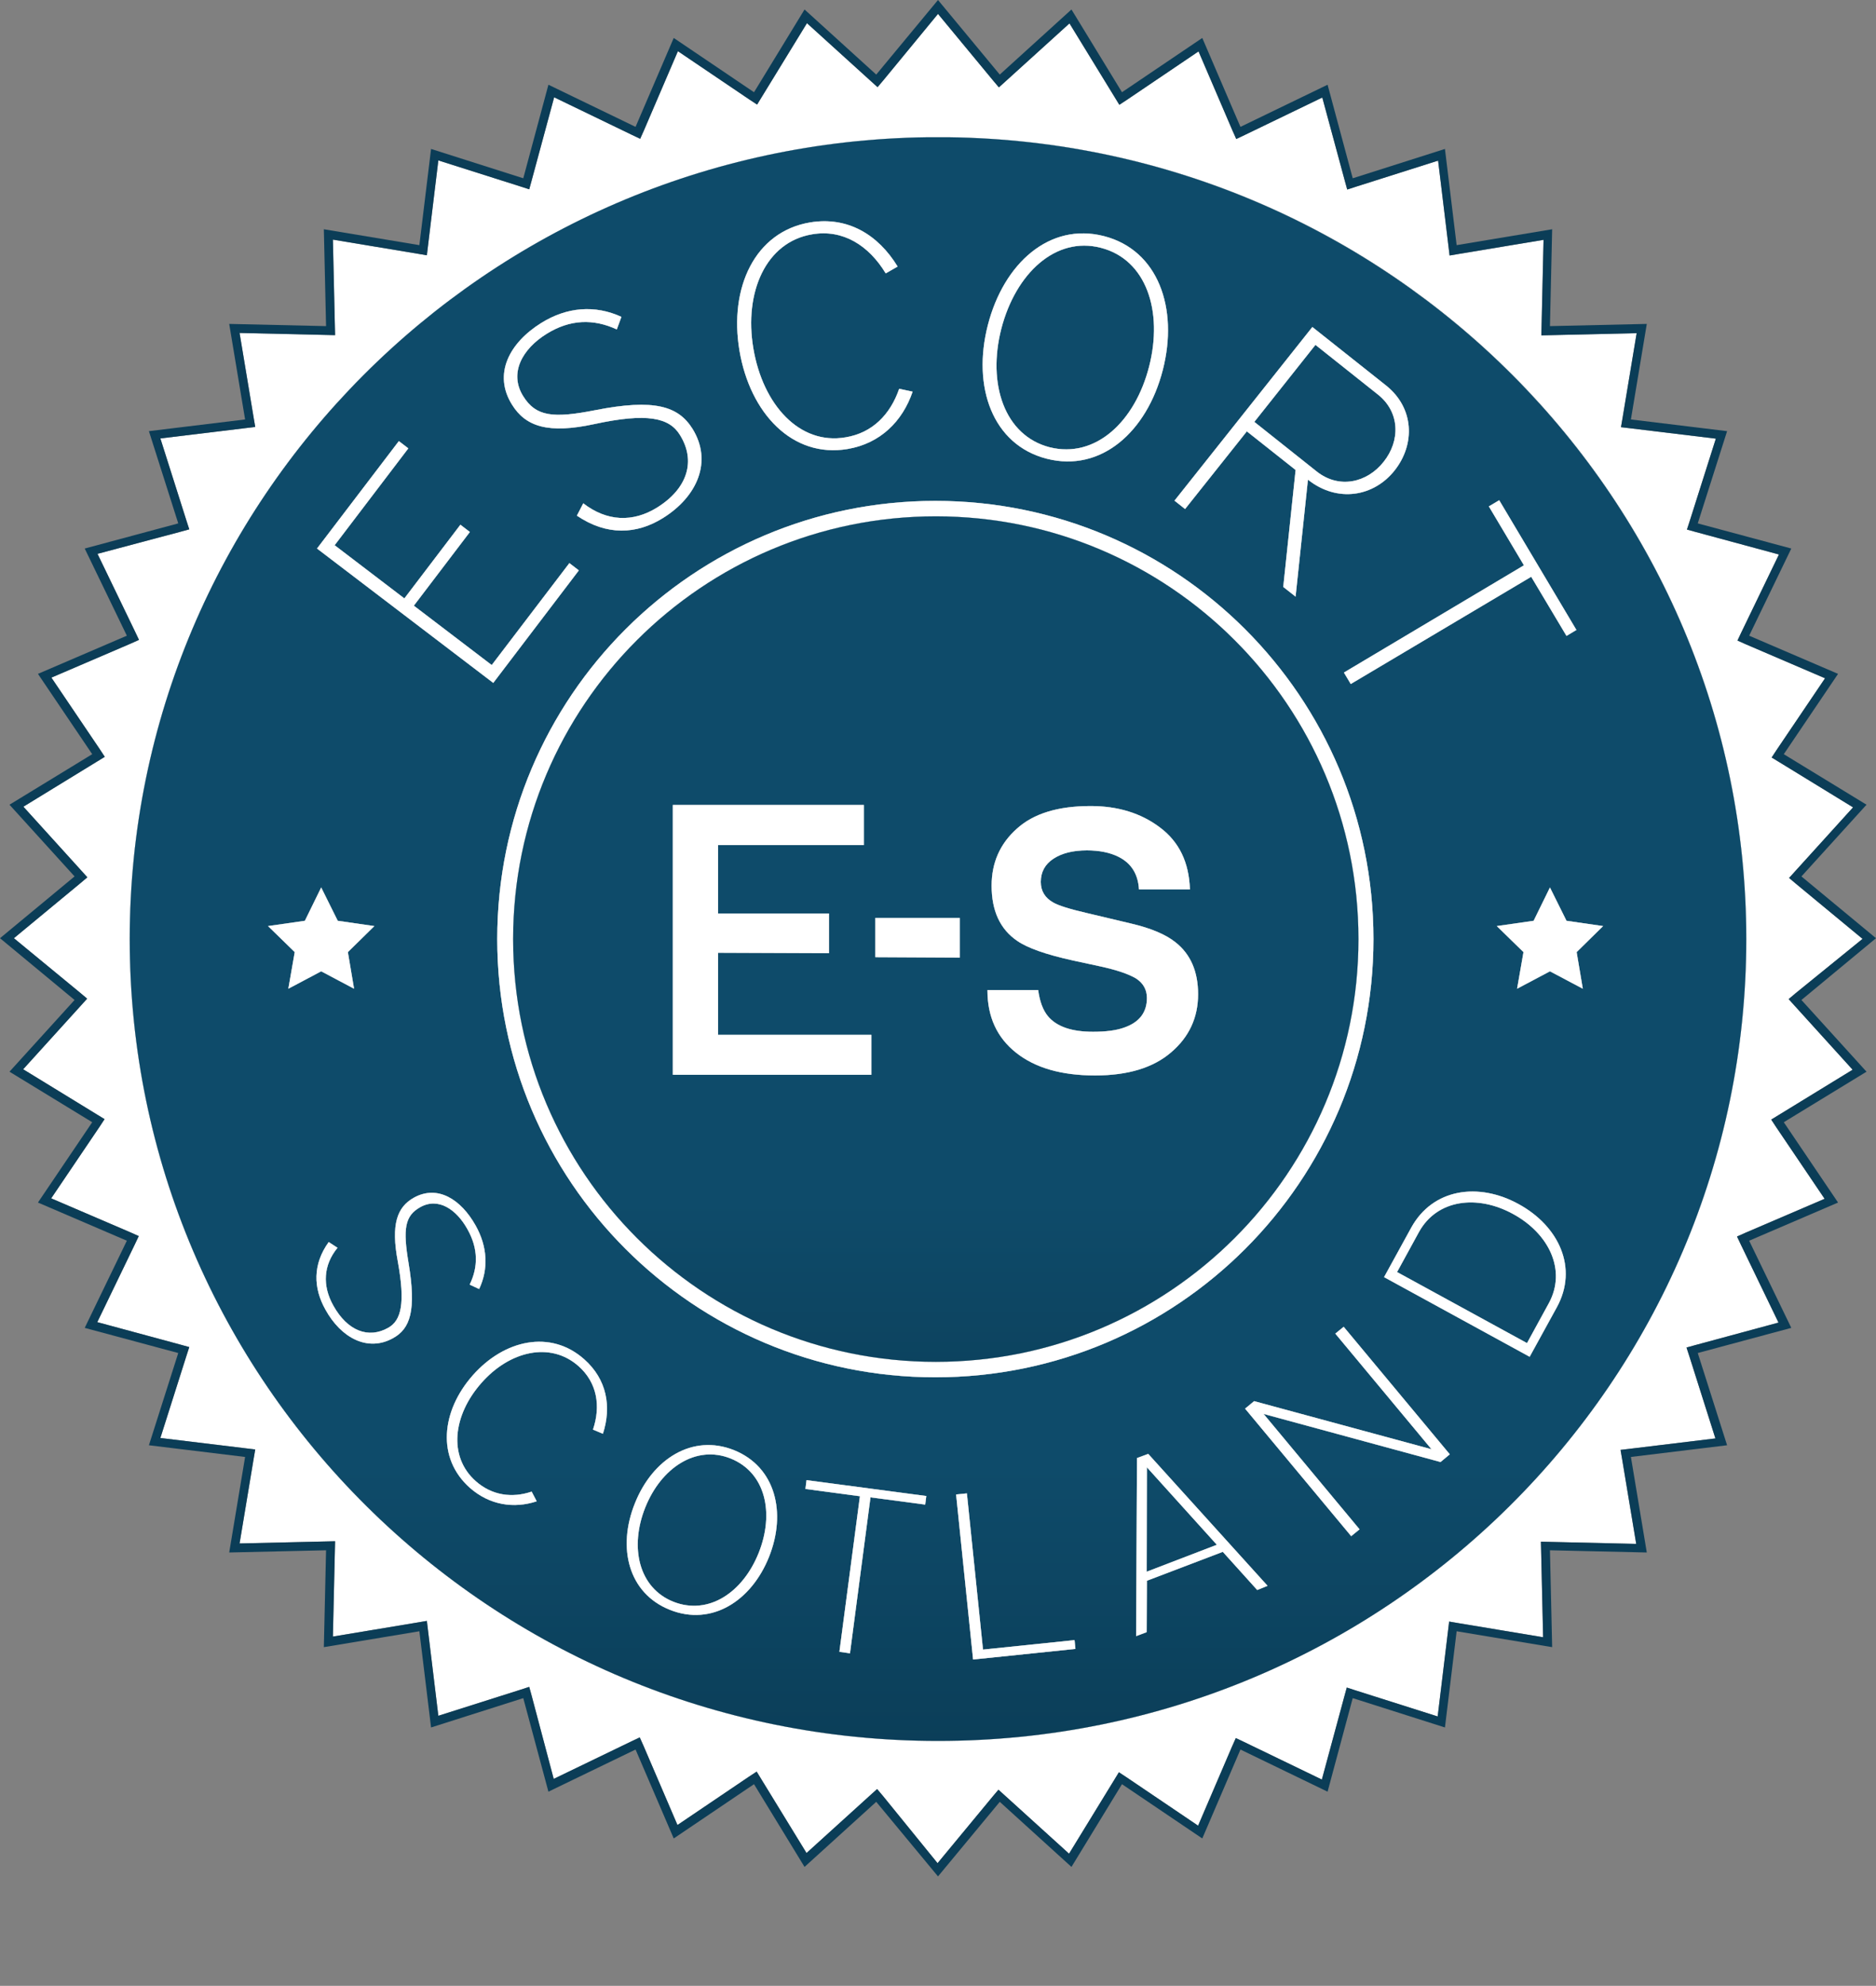 <?xml version="1.0" encoding="UTF-8" standalone="no"?>
<!-- Generator: Adobe Illustrator 19.2.1, SVG Export Plug-In . SVG Version: 6.00 Build 0)  -->
<svg style="enable-background:new 0 0 850.4 900" xmlns="http://www.w3.org/2000/svg" xml:space="preserve" version="1.1" y="0px" x="0px" xmlns:xlink="http://www.w3.org/1999/xlink" viewBox="0 0 850.4 900">
<rect x="0" y="0" width="850.4" height="900" fill="#808080" stroke="none"/>
<style type="text/css">
	.st0{display:none;}
	.st1{display:inline;}
	.st2{fill:#FFFFFF;}
	.st3{fill:#0B3D57;}
	.st4{fill:url(#SVGID_1_);}
	.st5{fill:url(#SVGID_2_);}
	.st6{fill:url(#SVGID_3_);}
	.st7{fill:url(#SVGID_4_);}
	.st8{fill:url(#SVGID_5_);}
	.st9{fill:url(#SVGID_6_);}
	.st10{fill:#5D006D;}
	.st11{fill:url(#SVGID_7_);}
	.st12{fill:#666666;}
</style>
<g id="Layer_1">
		<path class="st2" d="m811 397.9l2.8-3.1 26.2-28.9-33.3-20.4-3.6-2.2 2.3-3.5 21.9-32.4-35.9-15.4-3.8-1.7 1.8-3.8 17-35.2-37.7-10.2-4-1.1 1.3-4 11.8-37.2-38.8-4.7-4.2-0.5 0.7-4.1 6.4-38.5-39 0.9-4.2 0.1 0.1-4.2 0.9-39.1-38.5 6.4-4.1 0.7-0.5-4.2-4.7-38.8-37.2 11.8-4 1.3-1.1-4-10.2-37.7-35.2 17-3.8 1.8-1.7-3.8-15.4-35.9-32.4 21.9-3.5 2.3-2.2-3.6-20.4-33.3-28.9 26.2-3.1 2.8-2.7-3.2-24.9-30.1-24.7 30-2.7 3.2-3.1-2.8-28.9-26.2-20.4 33.3-2.2 3.6-3.5-2.3-32.4-21.9-15.4 35.9-1.7 3.8-3.8-1.8-35.2-17-10.2 37.7-1.1 4-4-1.3-37.2-11.8-4.7 38.8-0.5 4.2-4.1-0.7-38.5-6.4 0.9 39.1 0.1 4.2-4.2-0.1-39.1-0.9 6.4 38.5 0.7 4.1-4.2 0.5-38.8 4.7 11.8 37.2 1.3 4-4 1.1-37.6 10 17 35.2 1.8 3.8-3.8 1.7-35.9 15.4 21.9 32.4 2.3 3.5-3.6 2.2-33.3 20.4 26.2 28.9 2.8 3.1-3.2 2.7-30.1 24.9 30 24.7 3.2 2.7-2.8 3.1-26.2 28.9 33.3 20.4 3.6 2.2-2.3 3.5-21.9 32.4 35.9 15.4 3.8 1.7-1.8 3.8-17 35.2 37.7 10.2 4 1.1-1.3 4-11.8 37.2 38.8 4.7 4.2 0.5-0.7 4.1-6.4 38.5 39.1-0.9 4.2-0.1-0.1 4.2-0.9 39 38.5-6.4 4.1-0.7 0.5 4.2 4.7 38.8 37.2-11.8 4-1.3 1.1 4 10 37.7 35.2-17 3.8-1.8 1.7 3.8 15.4 35.9 32.4-21.9 3.5-2.3 2.2 3.6 20.4 33.3 28.9-26.2 3.1-2.8 2.7 3.2 24.7 30.4 24.9-30.1 2.7-3.2 3.1 2.8 28.9 26.2 20.4-33.3 2.2-3.6 3.5 2.3 32.4 21.9 15.4-35.9 1.7-3.8 3.8 1.8 35.2 17 10.2-37.7 1.1-4 4 1.3 37.2 11.8 4.7-38.8 0.5-4.2 4.1 0.7 38.5 6.4-0.9-39.1-0.1-4.2 4.2 0.1 39 0.9-6.4-38.5-0.7-4.1 4.2-0.5 38.8-4.7-11.8-37.2-1.3-4 4-1.1 37.7-10.2-17-35.2-1.8-3.8 3.8-1.7 35.9-15.4-21.9-32.4-2.3-3.5 3.6-2.2 33.3-20.4-26.2-28.9-2.8-3.1 3.2-2.7 30.3-24.6-30.1-24.9-3.2-2.7zm-385.8 391.1c-202.4 0-366.4-162.7-366.4-363.4 0-199.1 161.5-360.8 361.6-363.4h4.8s3.2 0 4.8 0c200.2 2.5 361.6 164.2 361.6 363.4 0 200.7-164 363.4-366.4 363.4z"/>
		<path class="st3" d="m846.1 364.7l-37.5-22.9 24.6-36.4-40.3-17.3 19.1-39.5-42.4-11.4 13.3-41.8-43.6-5.3 7.2-43.3-43.9 1 1-43.9-43.3 7.2-5.3-43.6-41.8 13.3-11.4-42.4-39.5 19.1-17.3-40.3-36.4 24.6-22.9-37.5-32.5 29.5-28-33.8-28 33.8-32.5-29.5-22.9 37.5-36.4-24.6-17.3 40.3-39.5-19.1-11.4 42.4-41.8-13.3-5.3 43.6-43.3-7.2 1 43.9-43.9-1 7.2 43.3-43.6 5.3 13.3 41.8-42.4 11.4 19.1 39.5-40.3 17.3 24.6 36.4-37.5 22.9 29.5 32.5-33.8 28 33.8 28-29.5 32.5 37.5 22.9-24.6 36.4 40.3 17.3-19.1 39.5 42.4 11.4-13.3 41.8 43.6 5.3-7.2 43.3 43.9-1-1 43.9 43.3-7.2 5.3 43.6 41.8-13.3 11.4 42.4 39.5-19.1 17.3 40.3 36.4-24.6 22.9 37.5 32.5-29.5 28 33.8 28-33.8 32.5 29.5 22.9-37.5 36.4 24.6 17.3-40.3 39.5 19.1 11.4-42.4 41.8 13.3 5.3-43.6 43.3 7.2-1-43.9 43.9 1-7.2-43.3 43.6-5.3-13.3-41.8 42.4-11.4-19.1-39.5 40.3-17.3-24.6-36.4 37.5-22.9-29.5-32.5 33.8-28-33.8-28 29.5-32.5zm-1.8 60.8l-30.3 24.6-3.2 2.7 2.8 3.1 26.2 28.9-33.3 20.4-3.6 2.2 2.3 3.5 21.9 32.4-35.9 15.4-3.8 1.7 1.8 3.8 17 35.2-37.7 10.2-4 1.1 1.3 4 11.8 37.2-38.8 4.7-4.2 0.5 0.7 4.1 6.4 38.5-39-0.9-4.2-0.1 0.1 4.2 0.9 39.1-38.5-6.4-4.1-0.7-0.5 4.2-4.7 38.8-37.2-11.8-4-1.3-1.1 4-10.2 37.7-35.2-17-3.8-1.8-1.7 3.8-15.4 35.9-32.4-21.9-3.5-2.3-2.2 3.6-20.4 33.3-28.9-26.2-3.1-2.8-2.7 3.2-24.9 30.1-24.7-30.4-2.7-3.2-3.1 2.8-28.9 26.2-20.4-33.3-2.2-3.6-3.5 2.3-32.4 21.9-15.4-35.9-1.7-3.8-3.8 1.8-35.2 17-10-37.7-1.1-4-4 1.3-37.2 11.8-4.7-38.8-0.5-4.2-4.1 0.7-38.5 6.4 0.9-39 0.1-4.2-4.2 0.1-39.1 0.9 6.4-38.5 0.7-4.1-4.2-0.5-38.8-4.7 11.8-37.2 1.3-4-4-1.1-37.7-10.2 17-35.2 1.8-3.8-3.8-1.7-35.9-15.4 21.9-32.4 2.3-3.5-3.6-2.2-33.3-20.4 26.2-28.9 2.8-3.1-3.2-2.7-30-24.7 30.1-24.9 3.2-2.7-2.8-3.1-26.2-28.9 33.3-20.4 3.6-2.2-2.3-3.5-21.9-32.4 35.9-15.4 3.8-1.7-1.8-3.8-17-35.2 37.6-10 4-1.1-1.3-4-11.8-37.2 38.8-4.7 4.2-0.5-0.7-4.1-6.4-38.5 39.1 0.9 4.2 0.1-0.1-4.2-0.9-39.1 38.5 6.4 4.1 0.7 0.5-4.2 4.7-38.8 37.2 11.8 4 1.3 1.1-4 10.2-37.7 35.2 17 3.8 1.8 1.7-3.8 15.4-35.9 32.4 21.9 3.5 2.3 2.2-3.6 20.4-33.3 28.9 26.2 3.1 2.8 2.7-3.2 24.7-30 24.9 30.1 2.7 3.2 3.1-2.8 28.9-26.2 20.4 33.3 2.2 3.6 3.5-2.3 32.4-21.9 15.4 35.9 1.7 3.8 3.8-1.8 35.2-17 10.2 37.7 1.1 4 4-1.3 37.2-11.8 4.7 38.8 0.5 4.2 4.1-0.7 38.5-6.4-0.9 39.1-0.1 4.2 4.2-0.1 39-0.9-6.4 38.5-0.7 4.1 4.2 0.5 38.8 4.7-11.8 37.2-1.3 4 4 1.1 37.7 10.2-17 35.2-1.8 3.8 3.8 1.7 35.9 15.4-21.9 32.4-2.3 3.5 3.6 2.2 33.3 20.4-26.2 28.9-2.8 3.1 3.2 2.7 30.1 24.9z"/>
		<path class="st2" d="m475.8 202.7c20.8 5.2 38.7-11.6 45.1-36.6s-1.2-48.5-21.9-53.8c-20.5-5.3-38.6 11.6-45.1 36.7-6.4 25 1.4 48.4 21.9 53.7z"/>
			<linearGradient id="SVGID_1_" y2="1443" gradientUnits="userSpaceOnUse" x2="487.41" gradientTransform="matrix(1 0 0 -1 0 1705)" y1="905" x1="487.41">
			<stop stop-color="#0B3D57" offset="0"/>
			<stop stop-color="#0E4B6A" offset=".251"/>
		</linearGradient>
		<path class="st4" d="m475.8 202.7c20.8 5.2 38.7-11.6 45.1-36.6s-1.2-48.5-21.9-53.8c-20.5-5.3-38.6 11.6-45.1 36.7-6.4 25 1.4 48.4 21.9 53.7z"/>
		<path class="st2" d="m568.6 191.2l28.3 22.5c10.1 8 22.8 5.1 30.3-4.4 7.6-9.5 7.5-22.5-2.6-30.5l-28.3-22.5-27.7 34.9z"/>
			<linearGradient id="SVGID_2_" y2="1443" gradientUnits="userSpaceOnUse" x2="600.59" gradientTransform="matrix(1 0 0 -1 0 1705)" y1="905" x1="600.59">
			<stop stop-color="#0B3D57" offset="0"/>
			<stop stop-color="#0E4B6A" offset=".251"/>
		</linearGradient>
		<path class="st5" d="m568.6 191.2l28.3 22.5c10.1 8 22.8 5.1 30.3-4.4 7.6-9.5 7.5-22.5-2.6-30.5l-28.3-22.5-27.7 34.9z"/>
		<polygon points="519.8 712.3 551.6 700.1 519.9 665" class="st2"/>
			<linearGradient id="SVGID_3_" y2="1443" gradientUnits="userSpaceOnUse" x2="535.7" gradientTransform="matrix(1 0 0 -1 0 1705)" y1="905" x1="535.7">
			<stop stop-color="#0B3D57" offset="0"/>
			<stop stop-color="#0E4B6A" offset=".251"/>
		</linearGradient>
		<polygon points="519.8 712.3 551.6 700.1 519.9 665" class="st6"/>
		<path class="st2" d="m331.2 661c-15.7-6.3-31.5 4.2-38.7 22.2s-3 36.4 12.7 42.7c15.9 6.3 31.5-4.1 38.7-22.1s3.2-36.4-12.7-42.8z"/>
			<linearGradient id="SVGID_4_" y2="1443" gradientUnits="userSpaceOnUse" x2="318.22" gradientTransform="matrix(1 0 0 -1 0 1705)" y1="905" x1="318.22">
			<stop stop-color="#0B3D57" offset="0"/>
			<stop stop-color="#0E4B6A" offset=".251"/>
		</linearGradient>
		<path class="st7" d="m331.2 661c-15.7-6.3-31.5 4.2-38.7 22.2s-3 36.4 12.7 42.7c15.9 6.3 31.5-4.1 38.7-22.1s3.2-36.4-12.7-42.8z"/>
		<path class="st2" d="m430 62.2h-4.8s-3.2 0-4.8 0c-200.1 2.6-361.6 164.3-361.6 363.4 0 200.7 164 363.4 366.4 363.4s366.4-162.7 366.4-363.4c0-199.1-161.5-360.8-361.6-363.4zm198.3 112.5c12.8 10.2 13.3 26.6 3.9 38.5s-25.9 14.8-39.3 4.2l-5.6 53-5.6-4.4 5.6-53-22.1-17.5-28 35.2-4.8-3.8 62.5-78.7 33.4 26.5zm-5.7 250.9c0 109.7-88.9 198.6-198.6 198.6s-198.6-88.9-198.6-198.6 88.9-198.6 198.6-198.6 198.6 88.9 198.6 198.6zm-174.8-278.3c7.2-28 28-46.6 52.6-40.3s33.9 32.7 26.7 60.7-28 46.5-52.6 40.2c-24.6-6.3-33.9-32.6-26.7-60.6zm-80.6-46.5c16.9-2.8 30.8 5.4 39.7 20l-5.4 3.1c-7.7-12.7-19.4-20.1-33.4-17.7-20.9 3.5-30.9 26.2-26.6 51.7s20.9 43.9 41.8 40.3c12.2-2 20.3-10.4 24.3-22l6.1 1.3c-4.6 13.5-14.7 23.5-29.5 26-25 4.2-44.2-16.2-49-44.6-4.8-28.5 7-53.9 32-58.1zm-121.9 45.6c11.7-7.3 24.4-8.3 36.4-2.8l-2.1 5.7c-10.6-4.9-21.2-4.6-31.8 2-11 6.8-17.2 17.8-10.6 28.3 5.7 9.1 13.3 10.1 32.6 6.3 26.9-5.3 37.7-1.8 44.1 8.4 9.2 14.8 2.2 30.8-13.4 40.5-11.9 7.4-25.4 8.1-39-1.1l2.9-5.6c10.6 8.2 22.4 8.8 33.5 1.9 13.9-8.7 17.6-21.2 10.3-32.9-4.8-7.8-14.8-10.1-38.8-4.9-20.8 4.5-31.1 1.2-37.3-8.8-8.7-13.9-1.2-28 13.2-37zm-64.5 53.5l4.3 3.3-33.4 43.9 31.6 24.1 25.4-33.4 4.3 3.3-25.4 33.4 35.3 26.9 35.2-46.2 4.3 3.3-38.8 51-79.9-60.9 37.1-48.7zm-59.3 219.8l16.7-2.4 7.4-15.1 7.5 15.1 16.6 2.4-12 11.8 2.8 16.6-14.9-7.9-14.9 7.9 2.9-16.6-12.1-11.8zm63.7 152.7c3.6 21.5 0.8 29.8-7.1 34.1-11.4 6.3-23.5-0.1-30.6-13-5.5-9.8-5.8-20.5 1.5-30.6l4 2.6c-6.4 7.8-7 17.1-1.9 26.2 6.4 11.5 15.9 15.1 24.8 10.1 6-3.3 7.9-11.1 4.4-30.2-3.1-16.6-0.4-24.5 7.3-28.8 10.8-6 21.4 0.8 28 12.6 5.4 9.6 5.9 19.7 1.6 28.8l-4.3-2c3.9-8 3.9-16.4-1-25.1-5-9-13.2-14.6-21.4-10-7 3.9-7.9 9.8-5.3 25.3zm27.8 101.9c-15.2-13.5-13-34.8 1.3-51s35.3-20.8 50.5-7.3c10.3 9.1 12.5 21.5 8.5 33.8l-4.5-1.9c3.6-10.7 1.9-21.3-6.6-28.8-12.7-11.2-31.2-6.9-44 7.7-12.8 14.5-15.2 33.3-2.5 44.5 7.4 6.5 16.5 7.7 25.3 4.7l2.3 4.4c-10.3 3.4-21.3 1.8-30.3-6.1zm135.6 31.3c-8 20-26 31.5-44.9 24s-24-28.2-15.9-48.3c8-20.1 26.1-31.6 44.9-24.1 18.9 7.6 23.9 28.4 15.9 48.4zm70.8-23.7l-24.8-3.3-9.3 70.7-4.8-0.7 9.3-70.5-24.7-3.3 0.5-4 54.3 7.2-0.5 3.9zm21.7 70.2l-7.7-74.8 4.9-0.5 7.3 70.8 41.5-4.3 0.4 4-46.4 4.8zm128.8-31.5l-15.6-17.3-34.4 13.1-0.1 23.3-4.8 1.8 0.4-80.7 5.1-1.9 54.1 59.8-4.7 1.9zm83.1-58l-80.2-21.8 43.5 52.3-3.8 3.1-48.1-57.8 4.1-3.4 80.4 21.8-43.6-52.4 3.8-3.1 48.1 57.8-4.2 3.5zm52.7-70.1l-12.3 22.4-66-36.1 12.3-22.4c9.8-17.8 30.5-20.7 48.7-10.7 18.3 10 27.1 29 17.3 46.8zm11.8-144.4l-14.9-7.9-14.9 7.9 2.9-16.6-12.1-11.8 16.7-2.4 7.4-15.1 7.5 15.1 16.6 2.4-12 11.8 2.8 16.6zm-7.4-159.9l-16-26.8-81.8 48.6-3.1-5.2 81.6-48.6-15.9-26.7 4.7-2.8 35 58.8-4.5 2.7z"/>
			<linearGradient id="SVGID_5_" y2="1443" gradientUnits="userSpaceOnUse" x2="425.2" gradientTransform="matrix(1 0 0 -1 0 1705)" y1="905" x1="425.2">
			<stop stop-color="#0B3D57" offset="0"/>
			<stop stop-color="#0E4B6A" offset=".251"/>
		</linearGradient>
		<path class="st8" d="m430 62.2h-4.8s-3.2 0-4.8 0c-200.1 2.6-361.6 164.3-361.6 363.4 0 200.7 164 363.4 366.4 363.4s366.4-162.7 366.4-363.4c0-199.1-161.5-360.8-361.6-363.4zm198.3 112.5c12.8 10.2 13.3 26.6 3.9 38.5s-25.9 14.8-39.3 4.2l-5.6 53-5.6-4.4 5.6-53-22.1-17.5-28 35.2-4.8-3.8 62.5-78.7 33.4 26.5zm-5.7 250.9c0 109.7-88.9 198.6-198.6 198.6s-198.6-88.9-198.6-198.6 88.9-198.6 198.6-198.6 198.6 88.9 198.6 198.6zm-174.8-278.3c7.2-28 28-46.6 52.6-40.3s33.9 32.7 26.7 60.7-28 46.5-52.6 40.2c-24.6-6.3-33.9-32.6-26.7-60.6zm-80.6-46.5c16.9-2.8 30.8 5.4 39.7 20l-5.4 3.1c-7.7-12.7-19.4-20.1-33.4-17.7-20.9 3.5-30.9 26.2-26.6 51.7s20.9 43.9 41.8 40.3c12.2-2 20.3-10.4 24.3-22l6.1 1.3c-4.6 13.5-14.7 23.5-29.5 26-25 4.2-44.2-16.2-49-44.6-4.8-28.5 7-53.9 32-58.1zm-121.9 45.6c11.7-7.3 24.4-8.3 36.4-2.8l-2.1 5.7c-10.6-4.9-21.2-4.6-31.8 2-11 6.8-17.2 17.8-10.6 28.3 5.7 9.1 13.3 10.1 32.6 6.3 26.9-5.3 37.7-1.8 44.1 8.4 9.2 14.8 2.2 30.8-13.4 40.5-11.9 7.4-25.4 8.1-39-1.1l2.9-5.6c10.6 8.2 22.4 8.8 33.5 1.9 13.9-8.7 17.6-21.2 10.3-32.9-4.8-7.8-14.8-10.1-38.8-4.9-20.8 4.5-31.1 1.2-37.3-8.8-8.7-13.9-1.2-28 13.2-37zm-64.5 53.5l4.3 3.3-33.4 43.9 31.6 24.1 25.4-33.4 4.3 3.3-25.4 33.4 35.3 26.9 35.2-46.2 4.3 3.3-38.8 51-79.9-60.9 37.1-48.7zm-59.3 219.8l16.7-2.4 7.4-15.1 7.5 15.1 16.6 2.4-12 11.8 2.8 16.6-14.9-7.9-14.9 7.9 2.9-16.6-12.1-11.8zm63.7 152.7c3.6 21.5 0.8 29.8-7.1 34.1-11.4 6.3-23.5-0.1-30.6-13-5.5-9.8-5.8-20.5 1.5-30.6l4 2.6c-6.4 7.8-7 17.1-1.9 26.2 6.4 11.5 15.9 15.1 24.8 10.1 6-3.3 7.9-11.1 4.4-30.2-3.1-16.6-0.4-24.5 7.3-28.8 10.8-6 21.4 0.8 28 12.6 5.4 9.6 5.9 19.7 1.6 28.8l-4.3-2c3.9-8 3.9-16.4-1-25.1-5-9-13.2-14.6-21.4-10-7 3.9-7.9 9.8-5.3 25.3zm27.8 101.9c-15.2-13.5-13-34.8 1.3-51s35.3-20.8 50.5-7.3c10.3 9.1 12.5 21.5 8.5 33.8l-4.5-1.9c3.6-10.7 1.9-21.3-6.6-28.8-12.7-11.2-31.2-6.9-44 7.7-12.8 14.5-15.2 33.3-2.5 44.5 7.4 6.5 16.5 7.7 25.3 4.7l2.3 4.4c-10.3 3.4-21.3 1.8-30.3-6.1zm135.6 31.3c-8 20-26 31.5-44.9 24s-24-28.2-15.9-48.3c8-20.1 26.1-31.6 44.9-24.1 18.9 7.6 23.9 28.4 15.9 48.4zm70.8-23.7l-24.8-3.3-9.3 70.7-4.8-0.7 9.3-70.5-24.7-3.3 0.5-4 54.3 7.2-0.5 3.9zm21.7 70.2l-7.7-74.8 4.9-0.5 7.3 70.8 41.5-4.3 0.4 4-46.4 4.8zm128.8-31.5l-15.6-17.3-34.4 13.1-0.1 23.3-4.8 1.8 0.4-80.7 5.1-1.9 54.1 59.8-4.7 1.9zm83.1-58l-80.2-21.8 43.5 52.3-3.8 3.1-48.1-57.8 4.1-3.4 80.4 21.8-43.6-52.4 3.8-3.1 48.1 57.8-4.2 3.5zm52.7-70.1l-12.3 22.4-66-36.1 12.3-22.4c9.8-17.8 30.5-20.7 48.7-10.7 18.3 10 27.1 29 17.3 46.8zm11.8-144.4l-14.9-7.9-14.9 7.9 2.9-16.6-12.1-11.8 16.7-2.4 7.4-15.1 7.5 15.1 16.6 2.4-12 11.8 2.8 16.6zm-7.4-159.9l-16-26.8-81.8 48.6-3.1-5.2 81.6-48.6-15.9-26.7 4.7-2.8 35 58.8-4.5 2.7z"/>
		<path class="st2" d="m685.9 550.2c-16.2-8.9-34.5-6.7-42.7 8.2l-9.9 18.1 58.9 32.2 9.9-18.1c8.1-14.9 0.1-31.5-16.2-40.4z"/>
			<linearGradient id="SVGID_6_" y2="1443.1" gradientUnits="userSpaceOnUse" x2="669.3" gradientTransform="matrix(1 0 0 -1 0 1705)" y1="905.04" x1="669.3">
			<stop stop-color="#0B3D57" offset="0"/>
			<stop stop-color="#0E4B6A" offset=".251"/>
		</linearGradient>
		<path class="st9" d="m685.9 550.2c-16.2-8.9-34.5-6.7-42.7 8.2l-9.9 18.1 58.9 32.2 9.9-18.1c8.1-14.9 0.1-31.5-16.2-40.4z"/>
		<path class="st10" d="m425.2 62.2h4.8-4.8z"/>
		<path class="st10" d="m420.4 62.2h4.8-4.8z"/>
		<path class="st2" d="m424 227c-109.7 0-198.6 88.9-198.6 198.6s88.9 198.6 198.6 198.6 198.6-88.9 198.6-198.6-88.9-198.6-198.6-198.6zm0.2 390.2c-105.8 0-191.6-85.8-191.6-191.6s85.8-191.6 191.6-191.6 191.6 85.8 191.6 191.6-85.8 191.6-191.6 191.6z"/>
		<path class="st2" d="m424.2 234c-105.8 0-191.6 85.8-191.6 191.6s85.8 191.6 191.6 191.6 191.6-85.8 191.6-191.6-85.8-191.6-191.6-191.6zm-29.2 253.1h-90v-122.3h86.6v18.2h-66.1v31h50.3v18l-50.3-0.2v37.2h69.5v18.1zm40.1-53.1l-38.3-0.2v-17.8h38.3v18zm95.8 42.9c-8.1 7-19.6 10.5-34.5 10.5-15.2 0-27.1-3.4-35.8-10.3s-13-16.3-13-28.4h23v-0.1c0.7 5.3 2.2 9.2 4.4 11.9 4 4.8 10.8 7.1 20.5 7.1 5.8 0 10.5-0.6 14.1-1.9 6.9-2.4 10.3-6.9 10.3-13.4 0-3.8-1.7-6.8-5-8.9-3.4-2-8.7-3.8-16-5.4l-12.5-2.7c-12.3-2.7-20.7-5.7-25.3-8.9-7.8-5.3-11.6-13.7-11.6-25 0-10.4 3.8-19 11.4-25.8 7.6-6.9 18.7-10.3 33.5-10.3 12.3 0 22.8 3.2 31.4 9.7 8.7 6.5 13.2 15.8 13.6 28.1h-23.1c-0.4-7-3.5-11.9-9.3-14.8-3.8-1.9-8.6-2.9-14.3-2.9-6.4 0-11.4 1.3-15.2 3.8s-5.7 6-5.7 10.5c0 4.1 1.9 7.2 5.6 9.3 2.4 1.4 7.5 3 15.3 4.8l20.2 4.8c8.9 2.1 15.5 4.9 19.9 8.4 6.9 5.4 10.3 13.3 10.3 23.6 0 10.6-4.1 19.4-12.2 26.3z"/>
			<linearGradient id="SVGID_7_" y2="1541" gradientUnits="userSpaceOnUse" x2="424.2" gradientTransform="matrix(1 0 0 -1 0 1705)" y1="1033" x1="424.2">
			<stop stop-color="#0B3D57" offset="0"/>
			<stop stop-color="#0E4B6A" offset=".251"/>
		</linearGradient>
		<path class="st11" d="m424.2 234c-105.8 0-191.6 85.8-191.6 191.6s85.8 191.6 191.6 191.6 191.6-85.8 191.6-191.6-85.8-191.6-191.6-191.6zm-29.2 253.1h-90v-122.3h86.6v18.2h-66.1v31h50.3v18l-50.3-0.2v37.2h69.5v18.1zm40.1-53.1l-38.3-0.2v-17.8h38.3v18zm95.8 42.9c-8.1 7-19.6 10.5-34.5 10.5-15.2 0-27.1-3.4-35.8-10.3s-13-16.3-13-28.4h23v-0.1c0.7 5.3 2.2 9.2 4.4 11.9 4 4.8 10.8 7.1 20.5 7.1 5.8 0 10.5-0.6 14.1-1.9 6.9-2.4 10.3-6.9 10.3-13.4 0-3.8-1.7-6.8-5-8.9-3.4-2-8.7-3.8-16-5.4l-12.5-2.7c-12.3-2.7-20.7-5.7-25.3-8.9-7.8-5.3-11.6-13.7-11.6-25 0-10.4 3.8-19 11.4-25.8 7.6-6.9 18.7-10.3 33.5-10.3 12.3 0 22.8 3.2 31.4 9.7 8.7 6.5 13.2 15.8 13.6 28.1h-23.1c-0.4-7-3.5-11.9-9.3-14.8-3.8-1.9-8.6-2.9-14.3-2.9-6.4 0-11.4 1.3-15.2 3.8s-5.7 6-5.7 10.5c0 4.1 1.9 7.2 5.6 9.3 2.4 1.4 7.5 3 15.3 4.8l20.2 4.8c8.9 2.1 15.5 4.9 19.9 8.4 6.9 5.4 10.3 13.3 10.3 23.6 0 10.6-4.1 19.4-12.2 26.3z"/>
		<path class="st12" d="m232.6 425.6c0 105.8 85.8 191.6 191.6 191.6-105.8 0-191.6-85.8-191.6-191.6z"/>
		<path class="st12" d="m424.2 234c-105.8 0-191.6 85.8-191.6 191.6 0-105.8 85.8-191.6 191.6-191.6z"/>
		<path class="st12" d="m424.2 234c105.8 0 191.6 85.8 191.6 191.6 0-105.8-85.8-191.6-191.6-191.6z"/>
		<path class="st12" d="m424.2 617.2c105.8 0 191.6-85.8 191.6-191.6 0 105.8-85.8 191.6-191.6 191.6z"/>
		<polygon points="710.1 417.3 702.6 402.2 695.2 417.3 678.5 419.7 690.6 431.5 687.7 448.1 702.6 440.2 717.5 448.1 714.7 431.5 726.7 419.7" class="st2"/>
		<polygon points="145.6 440.2 160.5 448.1 157.7 431.5 169.7 419.7 153.1 417.3 145.6 402.2 138.2 417.3 121.5 419.7 133.6 431.5 130.7 448.1" class="st2"/>
		<path class="st2" d="m211.9 557.1c4.9 8.7 4.9 17.1 1 25.1l4.3 2c4.3-9.1 3.8-19.2-1.6-28.8-6.6-11.8-17.2-18.6-28-12.6-7.7 4.3-10.4 12.2-7.3 28.8 3.5 19.1 1.6 26.9-4.4 30.2-8.9 5-18.4 1.4-24.8-10.1-5.1-9.1-4.5-18.4 1.9-26.2l-4-2.6c-7.3 10.1-7 20.8-1.5 30.6 7.1 12.9 19.2 19.3 30.6 13 7.9-4.3 10.7-12.6 7.1-34.1-2.6-15.5-1.7-21.4 5.3-25.3 8.2-4.6 16.4 1 21.4 10z"/>
		<path class="st2" d="m215.7 671.3c-12.7-11.2-10.3-30 2.5-44.5 12.8-14.6 31.3-18.9 44-7.7 8.5 7.5 10.2 18.1 6.6 28.8l4.5 1.9c4-12.3 1.8-24.7-8.5-33.8-15.2-13.5-36.2-8.9-50.5 7.3s-16.5 37.5-1.3 51c9 7.9 20 9.5 30.3 6.1l-2.3-4.4c-8.8 3-17.9 1.8-25.3-4.7z"/>
		<path class="st2" d="m332.7 657.2c-18.8-7.5-36.9 4-44.9 24.1-8.1 20.1-3 40.8 15.9 48.3s36.9-4 44.9-24 3-40.8-15.9-48.4zm11.2 46.6c-7.2 18-22.8 28.4-38.7 22.1-15.7-6.3-19.9-24.7-12.7-42.7s23-28.5 38.7-22.2c15.9 6.4 19.9 24.8 12.7 42.8z"/>
		<polygon points="365.1 674.8 389.8 678.1 380.5 748.6 385.3 749.3 394.6 678.6 419.4 681.9 419.9 678 365.6 670.8" class="st2"/>
		<polygon points="445.6 747.6 438.3 676.8 433.4 677.3 441.1 752.1 487.5 747.3 487.1 743.3" class="st2"/>
		<path class="st2" d="m515.4 660.8l-0.4 80.7 4.8-1.8 0.1-23.3 34.4-13.1 15.6 17.3 4.7-1.9-54.1-59.8-5.1 1.9zm4.4 51.5l0.1-47.3 31.7 35.1-31.8 12.2z"/>
		<polygon points="609.1 601.3 605.3 604.4 648.9 656.8 568.5 635 564.4 638.4 612.5 696.2 616.3 693.1 572.8 640.8 653 662.6 657.2 659.1" class="st2"/>
		<path class="st2" d="m688.4 545.7c-18.2-10-38.9-7.1-48.7 10.7l-12.3 22.4 66 36.1 12.3-22.4c9.8-17.8 1-36.8-17.3-46.8zm13.7 44.9l-9.9 18.1-58.9-32.2 9.9-18.1c8.2-14.9 26.5-17.1 42.7-8.2 16.3 8.9 24.3 25.5 16.2 40.4z"/>
		<polygon points="223.6 309.5 262.4 258.5 258.1 255.2 222.9 301.4 187.6 274.5 213 241.1 208.7 237.8 183.3 271.2 151.7 247.1 185.1 203.2 180.8 199.9 143.7 248.6" class="st2"/>
		<path class="st2" d="m269.4 192.2c24-5.2 34-2.9 38.8 4.9 7.3 11.7 3.6 24.2-10.3 32.9-11.1 6.9-22.9 6.3-33.5-1.9l-2.9 5.6c13.6 9.2 27.1 8.5 39 1.1 15.6-9.7 22.6-25.7 13.4-40.5-6.4-10.2-17.2-13.7-44.1-8.4-19.3 3.8-26.9 2.8-32.6-6.3-6.6-10.5-0.4-21.5 10.6-28.3 10.6-6.6 21.2-6.9 31.8-2l2.1-5.7c-12-5.5-24.7-4.5-36.4 2.8-14.4 9-21.9 23.1-13.2 37 6.2 10 16.5 13.3 37.3 8.8z"/>
		<path class="st2" d="m384.2 203.5c14.8-2.5 24.9-12.5 29.5-26l-6.1-1.3c-4 11.6-12.1 20-24.3 22-20.9 3.6-37.5-14.8-41.8-40.3s5.7-48.2 26.6-51.7c14-2.4 25.7 5 33.4 17.7l5.4-3.1c-8.9-14.6-22.8-22.8-39.7-20-25 4.2-36.8 29.6-32 58.1 4.8 28.4 24 48.8 49 44.6z"/>
		<path class="st2" d="m474.5 207.9c24.6 6.3 45.4-12.2 52.6-40.2s-2.1-54.4-26.7-60.7c-24.6-6.3-45.4 12.3-52.6 40.3s2.1 54.3 26.7 60.6zm-20.6-58.9c6.5-25.1 24.6-42 45.1-36.7 20.7 5.3 28.3 28.8 21.9 53.8s-24.3 41.8-45.1 36.6c-20.5-5.3-28.3-28.7-21.9-53.7z"/>
		<path class="st2" d="m532.4 226.9l4.8 3.8 28-35.2 22.1 17.5-5.6 53 5.6 4.4 5.6-53c13.4 10.6 29.9 7.7 39.3-4.2s8.9-28.3-3.9-38.5l-33.4-26.5-62.5 78.7zm63.9-70.6l28.3 22.5c10.1 8 10.2 21 2.6 30.5-7.5 9.5-20.2 12.4-30.3 4.4l-28.3-22.5 27.7-34.9z"/>
		<polygon points="674.9 229.5 690.8 256.2 609.2 304.8 612.3 310 694.1 261.4 710.1 288.2 714.6 285.5 679.6 226.7" class="st2"/>
		<polygon points="325.5 431.8 375.8 432 375.8 414 325.5 414 325.5 383 391.6 383 391.6 364.8 305 364.8 305 487.1 395 487.1 395 469 325.5 469" class="st2"/>
		<polygon points="396.8 433.8 435.1 434 435.1 416 396.8 416" class="st2"/>
		<path class="st2" d="m532.8 427c-4.4-3.5-11-6.3-19.9-8.4l-20.2-4.8c-7.8-1.8-12.9-3.4-15.3-4.8-3.7-2.1-5.6-5.2-5.6-9.3 0-4.5 1.9-8 5.7-10.5s8.8-3.8 15.2-3.8c5.7 0 10.5 1 14.3 2.9 5.8 2.9 8.9 7.8 9.3 14.8h23.1c-0.4-12.3-4.9-21.6-13.6-28.1-8.6-6.5-19.1-9.7-31.4-9.7-14.8 0-25.9 3.4-33.5 10.3-7.6 6.8-11.4 15.4-11.4 25.8 0 11.3 3.8 19.7 11.6 25 4.6 3.2 13 6.2 25.3 8.9l12.5 2.7c7.3 1.6 12.6 3.4 16 5.4 3.3 2.1 5 5.1 5 8.9 0 6.5-3.4 11-10.3 13.4-3.6 1.3-8.3 1.9-14.1 1.9-9.7 0-16.5-2.3-20.5-7.1-2.2-2.7-3.7-6.6-4.4-11.9v0.1h-23c0 12.1 4.3 21.5 13 28.4s20.6 10.3 35.8 10.3c14.9 0 26.4-3.5 34.5-10.5 8.1-6.9 12.2-15.7 12.2-26.3 0-10.3-3.4-18.2-10.3-23.6z"/>
</g>
</svg>
